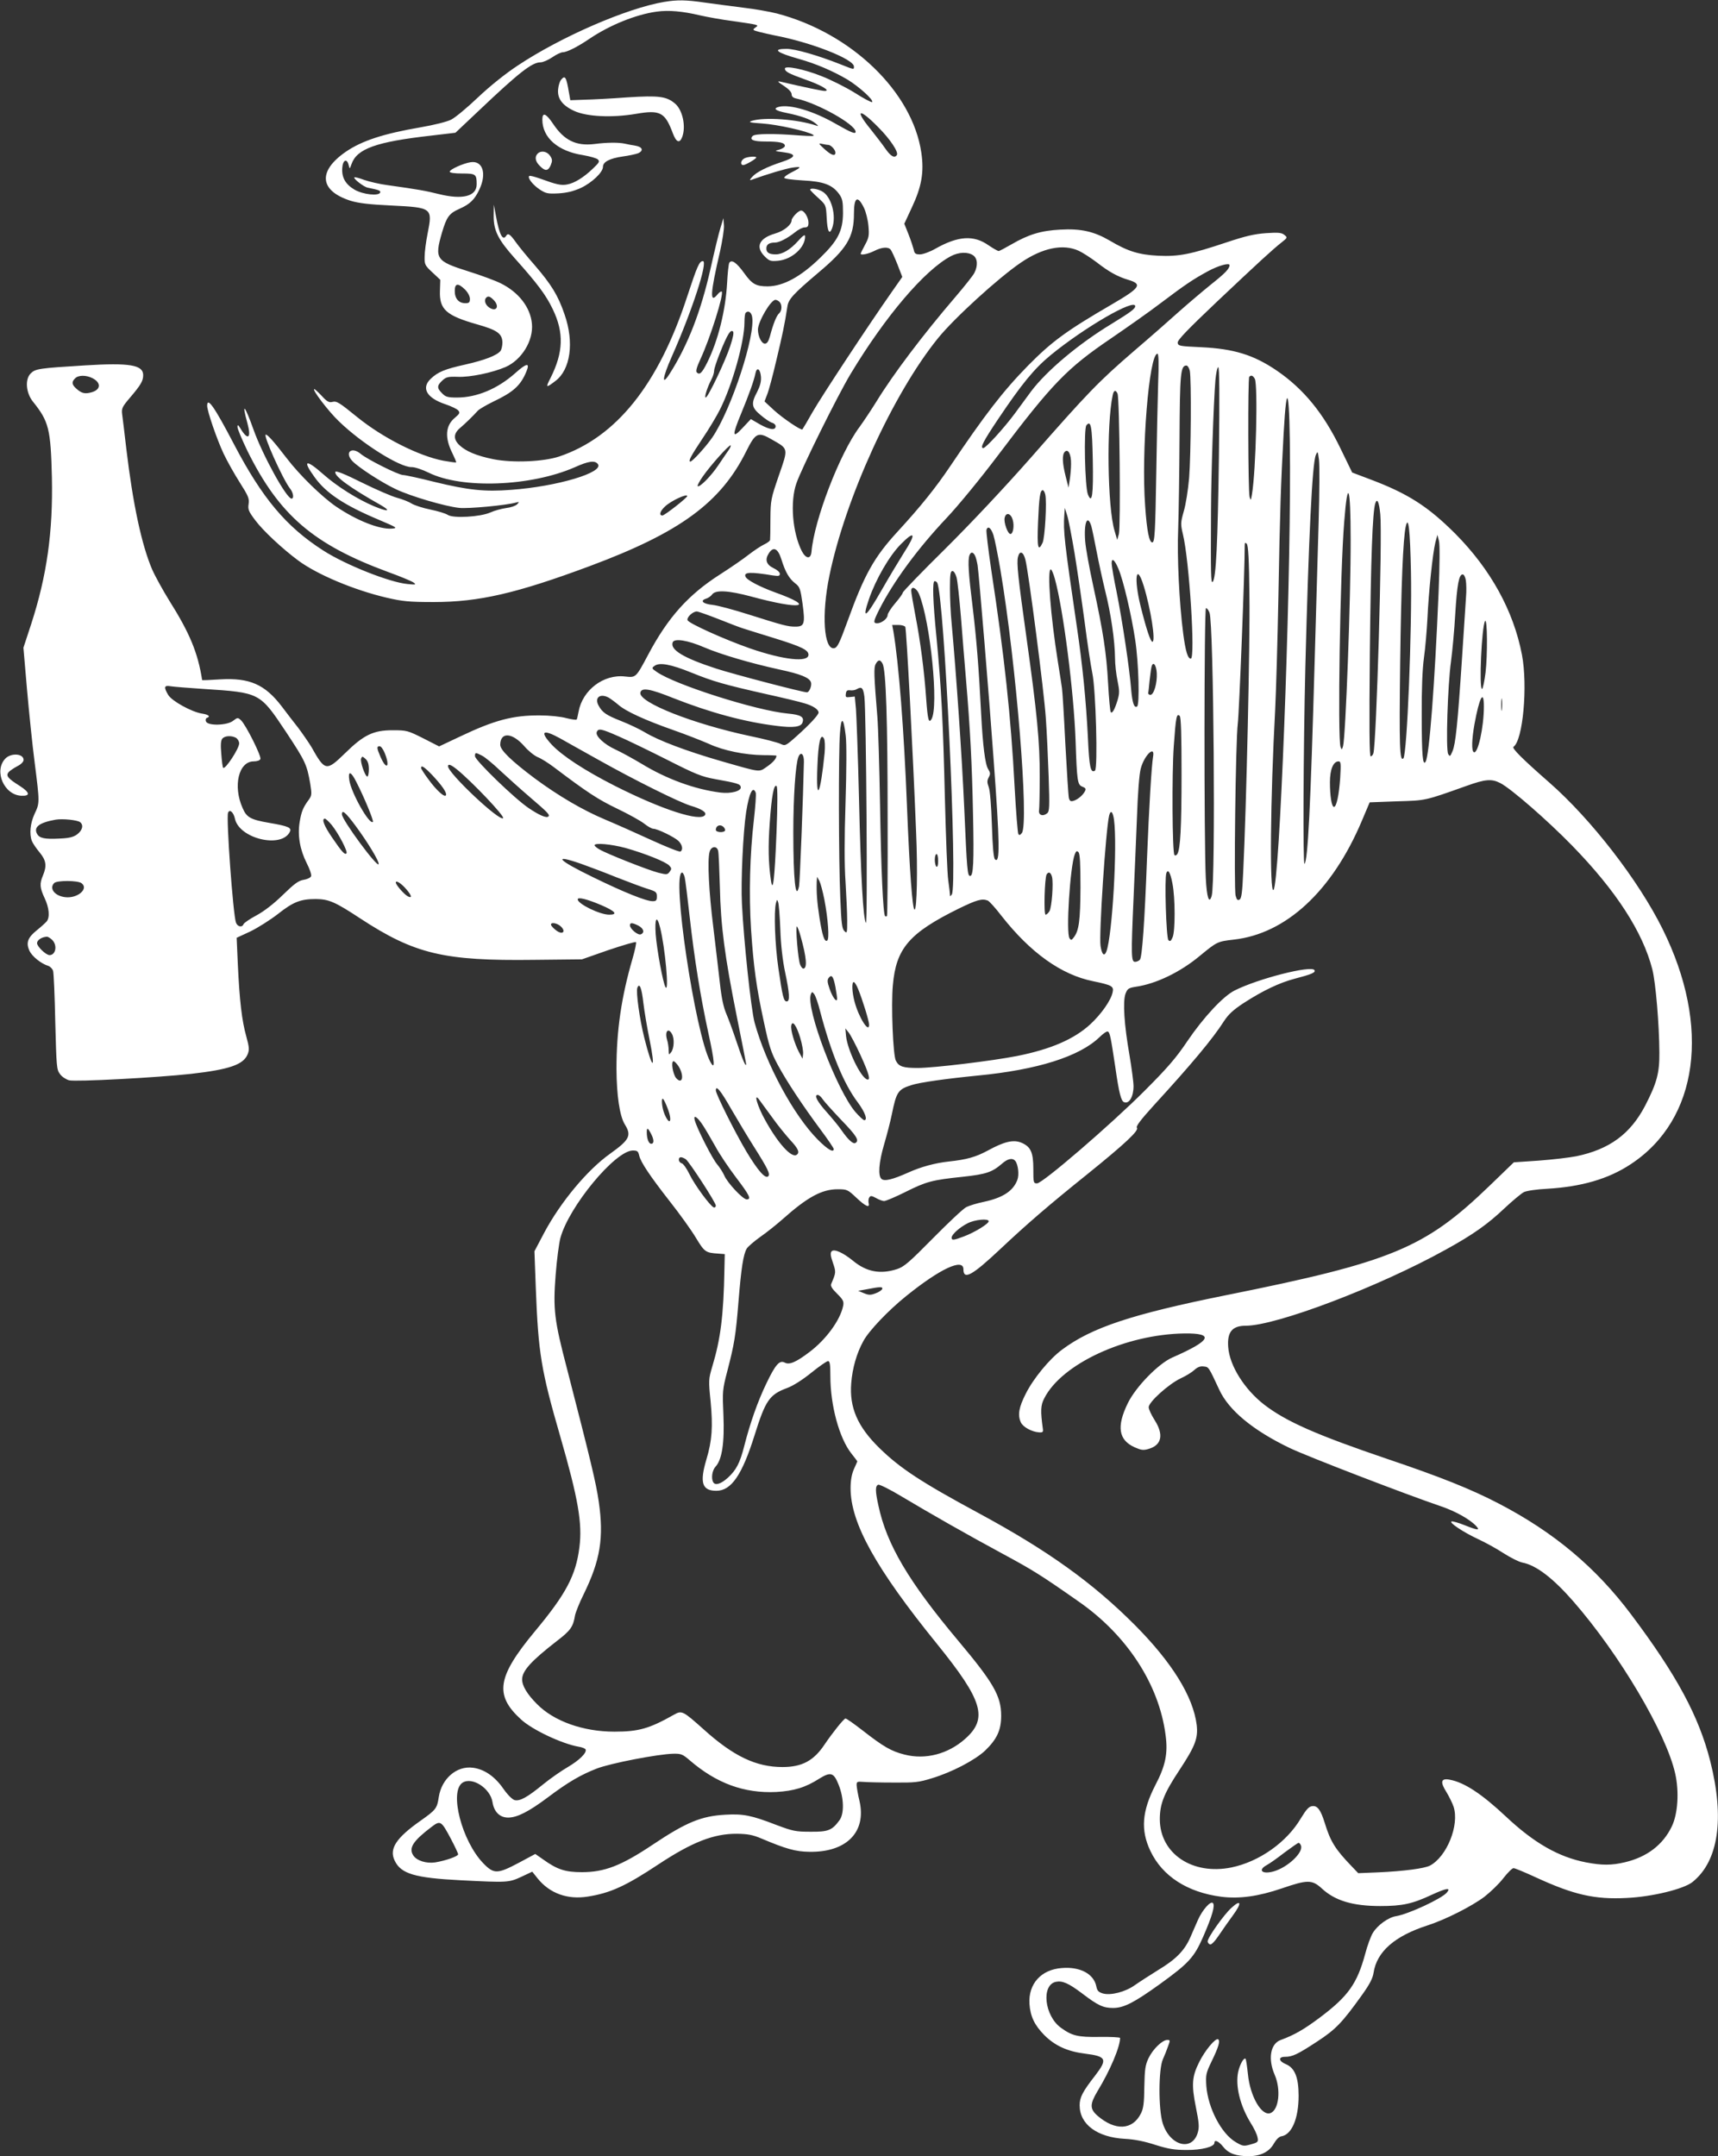 <?xml version="1.0" standalone="no"?>
<!DOCTYPE svg PUBLIC "-//W3C//DTD SVG 20010904//EN"
 "http://www.w3.org/TR/2001/REC-SVG-20010904/DTD/svg10.dtd">
<svg version="1.0" xmlns="http://www.w3.org/2000/svg"
 width="1020pt" height="1280pt" viewBox="0 0 1020 1280"
 preserveAspectRatio="xMidYMid meet">
<rect x="0" y="0" width="1020" height="1280" fill="#333333" stroke="none"/>
<g transform="translate(0,1280) scale(0.1,-0.1)"
fill="#ffffff" stroke="none">
<path d="M3945 12789 c-222 -37 -614 -207 -871 -378 -73 -48 -164 -121 -236
-189 -64 -61 -135 -120 -159 -132 -25 -13 -102 -32 -183 -46 -221 -38 -348
-80 -443 -145 -168 -116 -156 -232 29 -291 46 -14 110 -22 241 -28 243 -12
246 -14 216 -165 -10 -49 -18 -112 -18 -139 -1 -46 2 -52 46 -93 l47 -44 -2
-65 c-4 -111 36 -147 222 -200 117 -33 147 -54 149 -106 0 -20 -5 -43 -12 -52
-23 -27 -94 -54 -208 -80 -122 -27 -163 -44 -205 -84 -59 -55 -25 -115 87
-152 35 -12 69 -28 76 -37 11 -13 8 -19 -19 -42 -58 -47 -63 -119 -15 -214 13
-27 23 -50 21 -52 -2 -2 -36 3 -76 10 -145 28 -358 135 -510 258 -112 91 -123
97 -149 91 -19 -5 -32 2 -62 35 -21 22 -41 41 -45 41 -16 0 83 -131 146 -191
136 -132 361 -273 431 -272 18 1 63 -14 102 -33 198 -98 606 -82 867 32 82 37
119 42 137 20 41 -50 -240 -134 -515 -154 -157 -12 -252 -2 -454 47 -91 23
-175 41 -187 41 -27 0 -213 93 -252 126 -54 45 -97 8 -49 -43 35 -37 173 -127
258 -167 88 -42 292 -102 376 -111 52 -6 280 15 339 32 18 5 19 4 5 -11 -9 -9
-38 -19 -65 -22 -28 -4 -69 -15 -93 -26 -61 -27 -220 -36 -253 -15 -13 9 -60
23 -104 32 -44 9 -94 25 -112 36 -17 11 -56 26 -86 34 -30 8 -123 48 -208 90
-102 51 -155 72 -158 64 -8 -25 86 -94 269 -197 66 -38 43 -42 -40 -7 -96 40
-220 118 -300 189 -105 93 -127 86 -52 -17 68 -95 177 -167 382 -253 108 -46
113 -49 77 -52 -73 -6 -208 47 -332 131 -83 57 -216 186 -293 287 -76 99 -113
140 -124 140 -18 0 100 -263 143 -319 20 -24 26 -61 10 -61 -30 0 -172 258
-226 410 -52 146 -72 168 -36 37 24 -87 4 -105 -40 -33 -15 25 -19 27 -19 11
0 -12 27 -75 59 -142 189 -381 391 -555 836 -719 72 -26 139 -54 150 -62 18
-13 14 -14 -36 -9 -106 10 -366 113 -500 199 -220 141 -362 310 -531 633 -116
222 -158 281 -158 226 0 -31 57 -198 98 -285 21 -44 64 -121 96 -171 50 -79
57 -94 52 -127 -5 -32 0 -44 39 -96 47 -63 162 -170 255 -239 113 -84 333
-176 525 -221 95 -22 133 -26 280 -26 269 0 493 52 928 214 534 199 776 376
927 680 56 112 70 119 154 70 98 -56 97 -49 40 -213 -47 -137 -49 -146 -50
-257 0 -63 -1 -120 -2 -126 -1 -6 -18 -18 -37 -27 -19 -9 -59 -36 -89 -59 -30
-24 -107 -77 -171 -118 -188 -120 -309 -255 -426 -475 -74 -139 -73 -138 -138
-131 -128 15 -253 -81 -276 -209 -4 -22 -9 -43 -11 -46 -2 -4 -30 0 -62 8 -32
9 -100 16 -157 16 -160 1 -269 -28 -473 -125 l-125 -59 -94 48 c-92 46 -98 48
-182 48 -114 0 -171 -27 -282 -136 -112 -109 -119 -108 -201 38 -16 26 -51 77
-78 113 -28 36 -72 92 -97 126 -100 131 -191 171 -365 161 -60 -4 -108 -6
-108 -4 -25 161 -73 278 -196 473 -37 60 -83 143 -101 184 -62 145 -114 387
-153 715 -11 94 -22 187 -25 207 -4 33 0 43 49 100 62 73 76 97 76 131 0 61
-81 74 -344 58 -276 -17 -296 -20 -324 -48 -35 -35 -28 -116 14 -168 94 -117
105 -162 112 -448 7 -326 -30 -585 -123 -872 l-46 -140 21 -245 c12 -135 32
-332 46 -439 30 -238 30 -237 -1 -303 -25 -54 -32 -118 -16 -160 5 -13 25 -43
45 -67 40 -48 45 -80 21 -138 -21 -49 -19 -73 10 -135 27 -57 32 -114 12 -138
-7 -8 -33 -32 -58 -52 -55 -44 -66 -75 -44 -123 16 -33 69 -76 112 -89 11 -4
24 -17 28 -29 4 -12 10 -149 13 -304 7 -264 8 -283 28 -309 11 -16 36 -32 54
-37 39 -10 524 16 723 38 229 26 312 55 337 116 11 27 10 41 -8 107 -26 92
-40 212 -50 426 l-7 159 82 38 c45 22 119 69 164 104 90 71 133 88 224 88 77
-1 113 -16 262 -114 325 -213 498 -254 1034 -247 l284 3 157 55 c87 29 160 51
164 47 3 -3 -6 -48 -21 -99 -66 -227 -95 -425 -95 -653 1 -159 19 -279 49
-329 42 -67 29 -92 -87 -175 -135 -96 -293 -286 -390 -467 l-59 -112 8 -218
c15 -387 31 -487 146 -884 106 -368 131 -513 113 -655 -21 -167 -79 -277 -265
-500 -223 -269 -241 -377 -82 -522 67 -62 242 -144 341 -162 22 -3 41 -11 43
-17 7 -20 -38 -64 -106 -104 -38 -22 -104 -68 -147 -103 -94 -77 -138 -101
-169 -93 -14 4 -42 32 -67 68 -50 72 -112 115 -180 124 -96 13 -186 -64 -203
-174 -10 -67 -17 -76 -106 -139 -147 -103 -190 -168 -156 -238 37 -79 120
-103 392 -117 278 -14 286 -14 361 21 l64 30 31 -39 c72 -90 178 -128 298
-109 134 21 225 62 421 192 200 132 328 182 465 181 64 -1 93 -6 145 -28 147
-62 203 -78 285 -79 220 -4 340 117 298 301 -9 37 -16 78 -17 92 -1 23 2 25
39 22 22 -2 103 -4 180 -4 126 -1 149 1 229 26 119 36 254 107 315 164 70 68
95 121 95 207 0 117 -46 196 -255 445 -296 353 -425 572 -474 803 -19 86 -19
116 -1 123 8 3 70 -28 138 -69 169 -101 388 -226 603 -342 176 -95 223 -124
450 -283 286 -199 476 -491 515 -791 15 -109 0 -183 -61 -299 -79 -154 -88
-266 -29 -390 71 -150 220 -246 422 -272 107 -13 218 2 359 50 151 52 179 52
236 0 78 -73 184 -105 348 -105 131 0 191 13 308 68 85 39 113 43 87 12 -30
-36 -228 -128 -301 -140 -46 -7 -110 -53 -138 -99 -12 -19 -33 -76 -46 -126
-48 -176 -100 -250 -269 -377 -92 -69 -152 -104 -232 -133 -62 -22 -77 -113
-36 -207 38 -88 25 -208 -25 -227 -52 -20 -121 98 -134 231 -5 47 -11 89 -14
91 -10 10 -34 -33 -44 -78 -17 -83 11 -199 74 -302 20 -31 38 -69 41 -86 6
-27 3 -30 -40 -42 -42 -12 -48 -11 -90 14 -85 50 -164 202 -174 333 -4 67 -2
76 31 145 41 84 53 123 39 132 -15 9 -78 -66 -112 -135 -43 -85 -47 -134 -20
-268 19 -95 21 -118 11 -152 -34 -113 -166 -77 -208 57 -26 84 -25 321 1 379
10 22 24 57 31 78 13 35 13 37 -5 37 -29 0 -85 -54 -111 -108 -19 -40 -23 -65
-25 -169 -1 -96 -5 -129 -20 -159 -50 -100 -153 -105 -259 -13 -45 40 -45 68
1 145 75 123 134 263 134 316 0 4 -55 7 -122 6 -130 -2 -164 7 -230 55 -97 71
-117 252 -30 272 39 8 75 -7 157 -69 93 -71 125 -86 183 -86 64 0 124 31 276
140 173 125 205 159 259 282 55 126 72 187 58 201 -14 14 -63 -42 -89 -101
-11 -26 -32 -72 -45 -103 -35 -79 -85 -130 -191 -194 -50 -31 -112 -71 -139
-90 -56 -40 -142 -62 -189 -49 -26 8 -34 16 -39 42 -15 75 -97 118 -205 109
-123 -9 -199 -94 -192 -212 5 -75 30 -127 88 -186 63 -63 137 -97 240 -110
129 -16 137 -32 63 -129 -75 -96 -93 -130 -93 -178 0 -113 104 -190 269 -199
58 -3 117 -15 181 -36 77 -24 112 -30 185 -30 90 -1 165 19 165 42 0 22 26 10
53 -24 31 -39 76 -55 152 -55 70 1 121 26 148 75 14 24 31 41 44 43 62 9 103
105 103 241 0 109 -23 165 -75 187 -44 18 -47 44 -6 44 44 0 74 14 190 90 112
73 149 112 268 278 45 63 63 98 68 131 19 125 125 218 320 281 106 34 262 113
338 170 37 29 88 78 113 111 25 32 52 59 60 59 8 0 68 -25 133 -55 224 -103
348 -132 539 -122 151 7 339 53 391 95 154 124 191 376 105 717 -68 267 -198
509 -469 870 -210 280 -459 489 -786 659 -165 86 -345 158 -662 265 -421 143
-601 222 -732 323 -117 91 -205 231 -213 341 -7 90 24 127 104 127 182 0 792
232 1188 452 162 89 250 152 348 245 48 45 100 88 115 96 16 8 76 17 138 20
204 12 364 58 497 146 403 265 477 816 189 1396 -143 289 -424 652 -673 870
-162 142 -224 204 -212 212 56 39 85 361 50 546 -50 261 -186 507 -395 718
-163 163 -283 240 -510 325 l-103 39 -68 140 c-102 212 -221 357 -381 466
-137 93 -255 129 -449 138 -126 6 -135 7 -138 26 -2 16 56 76 234 245 247 233
326 306 384 352 34 27 35 28 15 44 -16 13 -36 15 -109 10 -69 -5 -121 -17
-235 -55 -210 -70 -282 -85 -405 -79 -114 6 -180 26 -286 89 -94 55 -172 73
-295 66 -115 -6 -189 -29 -289 -87 -38 -22 -72 -40 -77 -40 -5 0 -32 15 -60
34 -88 62 -180 56 -315 -20 -33 -19 -75 -34 -92 -34 -26 0 -33 5 -37 28 -4 15
-17 56 -31 91 l-25 63 45 97 c58 123 73 210 56 325 -53 361 -415 710 -857 826
-43 11 -134 27 -203 35 -69 9 -171 22 -227 30 -111 16 -161 17 -238 4z m210
-80 c44 -10 132 -26 195 -34 63 -9 123 -18 133 -21 18 -6 18 -6 0 -19 -16 -12
-14 -14 23 -24 23 -6 64 -15 92 -21 217 -41 472 -141 472 -185 0 -19 3 -20
-82 14 -134 53 -267 91 -318 91 -88 0 -61 -22 74 -60 100 -28 200 -71 287
-122 69 -42 158 -122 147 -134 -4 -3 -50 21 -103 55 -53 33 -143 78 -200 100
-103 41 -215 63 -215 44 0 -18 23 -30 118 -64 95 -33 156 -68 119 -69 -15 0
-112 20 -267 56 -17 3 -10 -4 23 -25 30 -20 47 -38 47 -51 0 -13 9 -21 28 -25
125 -27 350 -153 352 -197 0 -16 -25 -6 -118 47 -132 76 -271 117 -337 101
-38 -10 -22 -23 43 -36 84 -17 144 -38 172 -61 21 -17 21 -20 5 -14 -110 37
-304 51 -380 28 -25 -8 -15 -11 60 -16 91 -6 269 -46 302 -67 14 -9 -6 -9 -82
-4 -150 12 -262 11 -276 -3 -22 -22 2 -33 74 -33 85 0 117 -7 117 -26 0 -7
-15 -17 -32 -22 -32 -8 -31 -9 25 -16 78 -10 74 -29 -10 -57 -89 -29 -153 -61
-178 -90 -14 -15 -15 -21 -5 -17 103 37 205 67 245 73 56 8 56 3 -5 -28 -24
-12 -44 -26 -44 -32 -1 -6 45 -12 109 -16 125 -6 177 -26 217 -81 20 -28 23
-45 23 -113 -1 -106 -30 -163 -135 -265 -116 -113 -219 -169 -312 -170 -69 0
-93 13 -140 79 -44 61 -74 83 -88 61 -4 -6 -10 -60 -13 -118 -9 -166 -54 -345
-118 -474 -31 -62 -45 -76 -62 -59 -7 7 -1 30 22 80 58 125 140 386 126 400
-4 3 -16 -5 -26 -18 -46 -56 -42 8 16 257 14 63 25 133 23 155 l-3 42 -18 -59
c-10 -32 -36 -140 -58 -239 -58 -258 -136 -458 -244 -627 -49 -76 -42 -22 13
102 122 275 217 568 185 568 -21 0 -34 -31 -93 -210 -170 -522 -421 -836 -760
-950 -93 -31 -276 -39 -391 -16 -99 20 -163 47 -201 83 -37 35 -36 69 3 102
31 26 75 69 107 104 9 9 50 33 91 53 118 56 162 95 196 178 23 55 2 52 -67
-10 -104 -92 -227 -144 -345 -144 -55 0 -68 4 -88 25 -32 31 -31 46 1 76 23
21 34 24 92 22 74 -3 203 24 283 58 96 42 167 157 157 258 -9 96 -78 186 -185
239 -32 16 -118 48 -192 71 -193 61 -202 74 -157 230 28 94 42 114 105 142 61
27 89 54 117 114 45 95 20 173 -52 162 -45 -7 -124 -43 -124 -56 0 -7 29 -11
74 -11 81 0 86 -4 86 -64 0 -72 -84 -93 -225 -58 -77 19 -118 27 -305 53 -47
6 -109 21 -138 31 -29 11 -56 18 -58 15 -8 -7 56 -57 79 -61 69 -14 78 -18 74
-29 -8 -22 -102 -12 -152 17 -54 32 -77 72 -73 129 3 48 28 59 38 17 6 -25 6
-25 17 6 32 91 145 132 473 169 l144 17 144 136 c234 222 311 282 361 282 15
0 46 14 70 30 24 17 53 30 63 30 24 0 87 32 158 80 120 81 275 144 399 161 72
10 155 2 256 -22z m1061 -666 c68 -68 120 -146 109 -163 -13 -21 -36 -9 -68
37 -17 25 -58 78 -89 117 -98 120 -66 126 48 9z m-299 -103 c16 0 43 -29 43
-46 0 -24 -25 -16 -66 22 -35 32 -36 35 -14 30 14 -3 30 -6 37 -6z m213 -375
c11 -23 23 -71 26 -106 5 -56 3 -70 -20 -112 -14 -26 -26 -50 -26 -53 0 -11
44 -2 80 16 45 23 83 26 98 8 6 -7 24 -47 40 -87 l29 -75 -63 -90 c-139 -198
-415 -617 -469 -711 -31 -55 -59 -102 -61 -104 -7 -8 -115 65 -169 114 l-56
52 15 39 c9 21 34 113 55 204 36 150 50 216 66 321 6 43 36 75 181 198 172
144 214 213 214 352 0 100 22 112 60 34z m1275 -254 c22 -10 70 -41 106 -68
73 -57 124 -85 187 -104 87 -26 73 -47 -97 -146 -268 -156 -355 -219 -498
-364 -149 -152 -258 -294 -461 -596 -86 -128 -176 -240 -312 -388 -140 -152
-198 -255 -299 -535 -48 -132 -60 -155 -79 -158 -61 -9 -75 202 -28 429 94
459 377 1080 644 1410 95 118 359 359 493 450 129 88 251 113 344 70z m-627
-27 c26 -18 29 -61 7 -104 -8 -16 -59 -80 -112 -142 -193 -225 -369 -458 -469
-621 -31 -50 -77 -119 -101 -152 -117 -156 -269 -552 -285 -740 -4 -46 -33
-44 -58 4 -55 110 -70 291 -32 401 31 90 245 522 322 650 206 342 439 616 595
699 47 25 102 27 133 5z m1522 -58 c0 -21 -26 -48 -108 -113 -52 -42 -138
-115 -191 -162 -53 -48 -175 -155 -271 -237 -206 -178 -270 -243 -608 -629
-156 -177 -353 -387 -508 -541 -140 -138 -254 -256 -254 -262 0 -6 -20 -34
-45 -63 -25 -29 -45 -61 -45 -70 0 -21 -36 -49 -62 -49 -25 0 -23 11 13 83 84
165 227 360 399 542 69 73 201 234 303 369 326 432 412 520 676 699 95 65 226
157 290 206 150 113 193 142 283 191 61 33 128 52 128 36z m-4539 -145 c17
-17 29 -40 29 -55 0 -21 -5 -26 -27 -26 -39 0 -63 27 -63 72 0 47 19 50 61 9z
m169 -61 c38 -38 18 -74 -25 -46 -24 16 -33 45 -18 59 11 11 22 8 43 -13z
m1698 -12 c16 -16 15 -53 -2 -68 -15 -12 -35 -61 -55 -137 -9 -31 -17 -43 -30
-43 -20 0 -41 44 -41 84 1 47 76 176 104 176 6 0 17 -5 24 -12z m2112 -26 c0
-15 -30 -37 -141 -105 -195 -118 -385 -278 -477 -400 -21 -29 -65 -88 -97
-132 -63 -85 -172 -205 -187 -205 -21 0 -1 39 88 172 141 210 214 299 311 379
201 165 503 340 503 291z m-2275 -60 c23 -108 -123 -554 -236 -719 -38 -55
-118 -143 -130 -143 -15 0 3 33 72 137 38 56 84 133 103 171 74 146 146 404
146 519 0 27 3 53 7 56 15 15 32 5 38 -21z m-130 -178 c-30 -91 -132 -304
-145 -304 -10 0 9 60 34 108 9 17 16 40 16 52 0 24 62 181 86 218 10 16 19 21
26 14 6 -6 0 -37 -17 -88z m2541 -221 c-3 -98 -8 -335 -11 -528 -6 -357 -9
-415 -24 -415 -18 0 -32 69 -42 215 -24 324 23 905 73 905 7 0 9 -55 4 -177z
m188 76 c10 -51 7 -497 -4 -636 -6 -70 -20 -160 -32 -199 -19 -68 -19 -75 -5
-135 38 -155 75 -739 47 -739 -18 0 -31 42 -45 148 -24 184 -37 459 -30 622 3
85 7 326 8 535 2 387 6 435 41 435 7 0 16 -14 20 -31z m173 -501 c-7 -521 -17
-732 -37 -752 -11 -11 -12 37 -10 429 1 216 15 631 26 768 4 42 11 77 17 77 7
0 8 -170 4 -522z m-2719 465 c2 -28 -5 -54 -22 -88 -38 -71 -35 -94 21 -140
26 -22 56 -42 68 -45 11 -3 20 -12 20 -20 0 -26 -34 -22 -92 10 l-55 32 -49
-52 c-62 -67 -64 -48 -8 87 46 111 76 195 84 236 8 41 29 28 33 -20z m-3969
-8 c53 -27 50 -69 -6 -84 -39 -11 -59 -6 -90 22 -27 24 -29 40 -7 61 19 20 66
20 103 1z m6901 -4 c19 -36 7 -546 -17 -686 -6 -37 -7 -38 -14 -15 -9 31 -11
704 -2 713 11 12 22 8 33 -12z m-815 -88 c12 -28 19 -793 8 -833 l-10 -35 -16
55 c-42 140 -48 631 -11 803 6 31 18 35 29 10z m1024 -433 c2 -821 -62 -2475
-98 -2513 -24 -25 -19 539 10 1073 5 102 14 401 19 665 9 510 15 682 31 970
19 346 37 257 38 -195z m-1171 41 c4 -208 -4 -268 -29 -206 -18 45 -25 390 -9
410 27 33 34 -4 38 -204z m-2162 57 c-9 -13 -36 -52 -60 -88 -43 -65 -113
-136 -124 -126 -3 3 11 30 31 58 45 65 158 191 165 184 2 -3 -3 -16 -12 -28z
m2033 -82 c0 -28 -4 -71 -8 -96 l-7 -45 -17 67 c-20 79 -22 129 -5 146 20 20
38 -15 37 -72z m1470 -341 c-5 -170 -16 -548 -24 -840 -24 -856 -40 -1174 -60
-1193 -10 -11 -7 669 5 1168 20 777 41 1208 62 1258 11 26 12 25 19 -28 4 -30
3 -194 -2 -365z m-1623 159 c10 -41 -2 -256 -16 -286 -27 -57 -33 -30 -27 120
6 148 12 192 28 192 5 0 12 -12 15 -26z m1813 -264 c1 -355 -30 -1174 -45
-1229 -7 -23 -8 -24 -15 -5 -18 47 -3 1039 22 1339 20 259 38 213 38 -105z
m-3939 255 c0 -10 -134 -115 -147 -115 -22 0 -15 25 15 53 34 33 132 79 132
62z m4115 -108 c13 -133 -23 -1361 -41 -1419 -3 -10 -10 -18 -16 -18 -8 0 -9
178 -5 618 6 562 16 831 32 883 11 35 23 10 30 -64z m-1815 -232 c16 -99 43
-283 60 -410 16 -126 37 -261 45 -300 21 -94 34 -568 16 -580 -26 -16 -34 19
-42 197 -11 219 -31 423 -65 653 -75 512 -82 570 -75 670 l3 40 14 -45 c8 -24
27 -125 44 -225z m-367 198 c10 -35 2 -83 -14 -83 -16 0 -41 70 -34 97 8 34
37 26 48 -14z m466 -35 c5 -18 19 -85 31 -148 12 -63 35 -169 51 -235 35 -138
58 -299 59 -400 0 -38 7 -100 15 -137 12 -59 12 -74 0 -115 -17 -55 -31 -80
-40 -71 -4 3 -11 80 -16 170 -10 183 -29 307 -89 583 -23 105 -44 222 -47 261
-9 110 13 164 36 92z m1898 -271 c7 -339 -23 -1087 -45 -1109 -22 -22 -25 71
-19 567 6 461 17 736 33 809 16 72 26 -20 31 -267z m-2479 217 c7 -21 26 -115
42 -209 94 -559 170 -1500 127 -1560 -10 -13 -16 -15 -21 -6 -4 7 -14 132 -22
278 -22 420 -61 781 -139 1291 -18 123 -31 230 -28 238 9 24 27 10 41 -32z
m-531 -105 c-29 -46 -89 -146 -132 -221 -94 -165 -120 -184 -76 -55 41 119
122 259 190 327 84 85 92 63 18 -51z m3174 -239 c-23 -545 -55 -966 -77 -1002
-17 -27 -23 39 -23 271 -1 160 4 278 13 345 8 55 17 162 21 236 7 156 31 385
47 450 l12 45 9 -35 c6 -22 5 -137 -2 -310z m-1123 -20 c4 -271 -18 -1251 -37
-1638 -5 -117 -10 -155 -21 -162 -12 -7 -17 -2 -24 23 -11 43 0 921 13 1022 8
61 42 920 41 1055 0 19 3 21 12 12 9 -9 14 -93 16 -312z m-2779 220 c24 -77
46 -114 81 -142 29 -22 32 -32 45 -123 16 -118 11 -135 -43 -135 -45 0 -71 7
-277 72 -88 28 -184 54 -214 57 -58 6 -77 25 -39 37 13 4 29 15 36 25 20 28
96 24 231 -12 298 -81 390 -64 141 25 -90 33 -167 73 -174 93 -11 27 29 29
162 7 35 -5 42 -4 42 10 0 9 -17 24 -37 33 -44 21 -53 51 -28 89 27 42 54 28
74 -36z m1149 23 c6 -10 12 -36 16 -58 8 -50 69 -786 95 -1150 37 -503 39
-627 8 -596 -8 8 -14 76 -18 204 -4 115 -11 205 -19 225 -10 27 -10 38 0 57
11 20 10 28 -3 49 -18 27 -32 140 -42 331 -13 260 -27 438 -50 629 -25 201
-30 281 -19 310 8 21 21 20 32 -1z m300 -26 c19 -74 111 -785 121 -937 6 -80
13 -237 17 -350 6 -181 5 -207 -9 -218 -25 -21 -53 -11 -48 18 2 14 4 104 4
200 1 202 -16 377 -78 820 -51 364 -60 449 -51 484 10 40 32 31 44 -17z m552
-53 c29 -67 78 -276 100 -424 21 -139 27 -384 11 -394 -17 -11 -28 20 -35 99
-9 121 -53 413 -86 578 -17 81 -30 159 -30 173 0 35 18 21 40 -32z m-377 -61
c50 -180 113 -674 123 -963 8 -237 11 -259 40 -270 20 -8 23 -13 15 -28 -13
-24 -42 -48 -67 -56 -17 -5 -23 -2 -28 17 -3 13 -12 158 -21 323 -8 164 -17
313 -20 329 -2 17 -13 86 -24 155 -44 275 -65 550 -42 550 4 0 16 -26 24 -57z
m-584 10 c6 -21 17 -126 26 -233 8 -107 22 -274 30 -370 25 -295 36 -502 42
-805 6 -283 2 -365 -17 -365 -16 0 -19 31 -35 400 -14 316 -48 803 -75 1100
-6 58 -10 151 -10 208 0 83 3 102 15 102 8 0 18 -16 24 -37z m1111 -50 c42
-136 73 -333 52 -333 -11 0 -36 74 -71 215 -40 163 -25 259 19 118z m1913 31
c3 -20 4 -64 1 -97 -2 -34 -13 -199 -24 -367 -26 -393 -38 -505 -56 -549 -14
-33 -16 -34 -26 -17 -15 27 -3 408 17 551 8 61 20 187 25 280 11 176 22 235
44 235 8 0 16 -16 19 -36z m-3139 -13 c42 -67 123 -1798 87 -1851 -10 -13 -11
-13 -11 0 0 8 -5 46 -10 83 -6 37 -14 257 -20 487 -11 461 -21 653 -50 957
-22 219 -25 333 -11 333 6 0 12 -4 15 -9z m-108 -66 c68 -164 119 -672 74
-745 -16 -26 -22 -2 -31 120 -11 162 -35 348 -65 500 -13 69 -24 133 -24 143
0 30 30 18 46 -18z m1725 -112 c25 -64 37 -1602 13 -1681 -15 -52 -29 -12 -35
104 -11 214 -10 1604 1 1604 6 0 15 -12 21 -27z m-2913 -39 c65 -26 128 -50
142 -54 14 -5 99 -31 189 -59 161 -50 201 -70 201 -98 0 -47 -147 -31 -345 37
-152 53 -365 149 -373 168 -6 17 31 52 55 52 8 0 67 -21 131 -46z m4552 -316
c-7 -54 -16 -98 -21 -98 -19 0 -2 372 18 403 14 20 15 -203 3 -305z m-3445
270 c7 -20 45 -736 64 -1218 10 -223 5 -460 -9 -460 -13 0 -30 236 -45 611
-18 460 -49 852 -81 1042 l-7 37 37 0 c20 0 39 -6 41 -12z m-1194 -121 c98
-42 275 -94 444 -131 131 -28 181 -49 190 -77 6 -19 -10 -59 -24 -59 -25 0
-431 106 -539 141 -194 63 -275 112 -258 156 10 25 90 12 187 -30z m1059 -97
c20 -37 30 -334 30 -914 1 -318 -1 -581 -4 -584 -4 -3 -8 -3 -11 -1 -12 13
-24 279 -30 659 -4 228 -11 465 -16 525 -20 244 -22 291 -10 313 15 27 27 28
41 2z m-1135 -53 c128 -52 194 -71 442 -127 100 -22 204 -47 232 -56 48 -14
81 -36 81 -54 0 -14 -55 -73 -129 -139 -67 -60 -69 -60 -97 -47 -16 8 -96 29
-179 46 -339 72 -664 200 -653 258 6 32 56 24 195 -32 218 -86 424 -142 613
-165 100 -13 147 -7 155 21 11 32 -11 45 -88 52 -185 17 -673 172 -779 248
-29 20 -30 22 -12 35 29 22 96 10 219 -40z m2763 -3 c3 -59 -17 -129 -38 -129
-8 0 -14 5 -13 12 2 7 5 38 8 70 4 32 8 68 11 81 8 40 29 18 32 -34z m-5658
-94 c334 -22 332 -21 488 -255 115 -174 124 -193 144 -308 10 -62 9 -70 -9
-95 -34 -46 -44 -71 -54 -133 -13 -79 2 -164 42 -243 18 -35 30 -70 26 -78 -3
-8 -23 -18 -44 -21 -31 -5 -55 -23 -123 -89 -54 -53 -111 -97 -157 -122 -40
-21 -74 -45 -77 -52 -8 -22 -36 -16 -45 9 -17 45 -59 622 -47 652 9 24 33 3
41 -36 26 -117 273 -177 325 -79 14 26 -5 35 -121 55 -111 19 -135 32 -159 89
-58 130 -23 276 66 276 21 0 37 6 40 14 7 17 -88 206 -116 231 -18 16 -20 16
-46 -4 -35 -28 -151 -31 -161 -4 -4 9 -1 19 5 21 24 8 11 20 -30 26 -61 10
-177 74 -199 110 -28 47 -25 59 14 52 17 -3 106 -10 197 -16z m3922 -46 c11
-85 20 -1361 9 -1343 -16 25 -30 261 -41 740 -6 250 -15 488 -18 529 l-7 75
-28 -3 c-25 -3 -28 -1 -25 20 2 17 8 22 25 20 13 -2 31 1 40 7 29 17 38 8 45
-45z m-1519 -5 c12 -7 38 -26 57 -42 45 -40 162 -93 330 -152 74 -26 168 -63
209 -81 86 -40 215 -66 324 -67 42 0 77 -2 77 -3 0 -17 -20 -40 -56 -65 -50
-34 -30 -37 -274 33 -201 58 -372 122 -452 171 -30 18 -93 48 -139 66 -91 36
-113 51 -136 94 -24 46 10 72 60 46z m5304 -71 c-2 -18 -4 -6 -4 27 0 33 2 48
4 33 2 -15 2 -42 0 -60z m-107 18 c0 -124 -36 -286 -60 -271 -14 8 -12 75 4
165 29 160 56 211 56 106z m-1795 -399 c0 -322 -7 -447 -25 -477 -5 -8 -13
-11 -17 -6 -13 13 -16 478 -4 648 12 172 17 196 35 178 8 -8 11 -112 11 -343z
m-1994 227 c6 -49 5 -201 -1 -399 -7 -215 -7 -369 0 -470 5 -82 10 -186 10
-230 0 -75 -1 -78 -17 -62 -14 14 -18 47 -24 194 -10 227 -11 872 -2 981 7
101 21 95 34 -14z m-1349 -5 c51 -22 181 -85 288 -139 169 -86 207 -101 285
-115 133 -24 150 -29 153 -47 5 -24 -58 -41 -121 -33 -151 19 -319 80 -468
171 -52 31 -121 69 -154 84 -68 31 -121 81 -112 104 9 24 27 20 129 -25z
m-347 -12 c33 -19 134 -75 225 -126 217 -122 487 -256 553 -275 61 -18 93 -38
83 -54 -26 -43 -255 31 -536 173 -179 91 -310 177 -373 243 -75 81 -56 96 48
39z m-212 -47 c23 -27 59 -56 80 -65 21 -8 63 -35 95 -59 201 -152 263 -192
375 -246 67 -32 139 -72 161 -89 21 -17 46 -31 55 -31 24 0 123 -48 149 -72
23 -23 29 -52 12 -63 -6 -4 -83 27 -173 68 -89 41 -213 96 -275 122 -133 56
-276 140 -417 244 -140 105 -205 168 -205 200 1 77 71 73 143 -9z m-1712 50
c10 -6 19 -21 19 -33 0 -31 -83 -157 -95 -145 -3 2 -8 39 -11 81 -5 55 -3 81
6 92 14 17 53 20 81 5z m3495 -89 c-25 -251 -52 -304 -43 -82 5 143 19 202 39
167 6 -11 7 -46 4 -85z m-2612 -1 c34 -84 11 -105 -25 -23 -23 53 -23 63 -5
63 8 0 21 -18 30 -40z m4562 -22 c-9 -52 -24 -301 -36 -603 -14 -378 -29 -586
-42 -602 -6 -7 -19 -13 -29 -13 -23 0 -24 37 -9 375 6 127 14 340 20 475 5
150 14 266 23 298 21 79 86 141 73 70z m-3984 6 c18 -9 66 -49 107 -88 42 -39
122 -111 178 -159 105 -90 119 -104 109 -114 -11 -11 -54 7 -116 49 -83 55
-320 285 -320 309 0 23 3 23 42 3z m1911 -36 c-4 -195 -24 -719 -29 -740 -20
-89 -34 39 -34 321 0 209 13 402 30 447 14 35 34 18 33 -28z m-2583 -45 c0
-23 -4 -43 -9 -43 -13 0 -44 89 -37 107 6 14 8 14 26 -2 14 -13 20 -31 20 -62z
m5767 -50 c-7 -103 -22 -173 -37 -173 -14 0 -24 66 -24 146 0 76 20 124 51
124 14 0 15 -12 10 -97z m-5245 50 c89 -72 286 -279 275 -290 -21 -21 -327
267 -327 308 0 16 17 10 52 -18z m-145 -35 c58 -62 86 -103 81 -118 -6 -18
-56 27 -104 93 -24 32 -44 63 -44 68 0 19 19 7 67 -43z m-452 -39 c47 -91 105
-232 99 -238 -20 -20 -128 170 -140 247 -9 58 9 55 41 -9z m6793 -8 c64 -33
281 -222 427 -372 260 -267 418 -511 475 -733 20 -78 41 -326 42 -494 1 -122
-15 -181 -84 -315 -88 -169 -212 -260 -409 -301 -41 -8 -141 -20 -223 -26
l-148 -10 -145 -140 c-384 -370 -577 -451 -1569 -650 -554 -112 -793 -191
-968 -322 -75 -55 -171 -172 -216 -262 -41 -81 -49 -126 -29 -170 13 -28 65
-56 107 -59 22 -2 26 2 24 18 -15 109 -14 142 8 184 104 205 483 380 832 385
181 2 159 -42 -72 -143 -82 -36 -216 -173 -264 -271 -68 -139 -55 -219 41
-262 39 -17 51 -19 84 -9 77 23 89 85 34 171 -19 30 -35 64 -35 76 0 31 118
137 189 171 31 14 68 37 82 50 18 17 36 24 55 21 31 -3 29 -1 93 -138 56 -122
200 -241 416 -345 103 -50 699 -279 900 -347 88 -30 173 -78 210 -118 24 -27
8 -25 -70 6 -35 14 -70 24 -77 22 -17 -6 70 -64 158 -105 41 -19 109 -56 150
-83 42 -27 92 -52 112 -56 81 -15 181 -91 301 -228 277 -317 553 -784 607
-1025 24 -107 16 -238 -20 -313 -52 -109 -147 -182 -278 -213 -79 -19 -137
-19 -231 -1 -164 32 -309 115 -477 273 -143 134 -246 202 -333 218 -52 10 -58
-13 -19 -74 16 -27 35 -65 42 -86 36 -109 -40 -297 -140 -350 -33 -17 -153
-33 -305 -40 l-121 -5 -40 42 c-97 101 -125 146 -159 257 -24 77 -43 103 -74
99 -20 -2 -35 -19 -68 -73 -84 -142 -247 -257 -412 -291 -232 -47 -424 82
-425 286 0 92 25 154 117 293 93 141 111 188 102 267 -21 168 -145 369 -365
591 -251 252 -518 444 -929 666 -343 185 -467 267 -589 386 -131 128 -180 242
-168 387 7 88 32 177 72 249 32 60 147 181 254 267 202 163 340 227 340 159 0
-66 52 -37 220 121 155 146 287 260 515 443 228 184 308 260 295 276 -7 9 23
48 102 135 219 239 349 394 415 498 26 40 55 67 116 107 116 75 213 121 304
145 100 26 126 37 117 51 -18 30 -336 -51 -474 -121 -68 -34 -185 -160 -280
-300 -67 -100 -119 -160 -255 -296 -201 -201 -605 -549 -638 -549 -21 0 -22 4
-22 85 0 100 -15 133 -72 157 -47 19 -101 6 -198 -47 -72 -39 -127 -54 -230
-65 -84 -9 -168 -32 -243 -66 -92 -41 -140 -53 -158 -38 -22 18 -17 96 15 205
16 54 37 135 46 179 27 133 37 148 115 173 48 16 203 38 395 57 354 34 603
113 722 227 22 22 45 38 51 34 12 -7 17 -34 43 -206 23 -161 35 -206 53 -213
30 -12 56 33 56 95 0 24 -11 106 -24 184 -32 182 -40 318 -24 364 12 31 18 35
60 42 121 17 266 87 382 184 101 83 104 85 200 96 311 34 585 288 761 704 l47
111 161 6 c174 5 165 3 412 91 114 41 151 44 203 17z m-4298 -299 c-11 -273
-21 -359 -33 -277 -15 102 -17 202 -7 339 11 160 25 235 41 219 6 -6 6 -109
-1 -281z m-123 242 c3 -9 -2 -81 -11 -160 -24 -207 -30 -442 -17 -649 15 -223
31 -344 77 -555 30 -140 42 -178 81 -250 53 -99 150 -245 257 -389 42 -56 76
-107 76 -112 0 -24 -36 -3 -93 54 -144 144 -309 449 -377 697 -21 80 -64 481
-75 705 -7 133 7 427 25 544 18 114 40 159 57 115z m-2377 -195 c74 -100 143
-214 138 -229 -7 -23 -218 263 -218 296 0 30 22 11 80 -67z m4504 35 c21 -153
-10 -688 -45 -782 -13 -33 -27 -19 -35 33 -10 67 31 687 51 773 9 36 22 25 29
-24z m-6138 -15 c22 -18 13 -49 -19 -73 -21 -15 -47 -22 -102 -24 -90 -5 -121
2 -135 28 -22 40 14 67 110 84 42 7 130 -2 146 -15z m1493 -16 c40 -49 98
-160 88 -169 -10 -10 -26 7 -86 95 -48 70 -63 111 -42 111 5 0 23 -17 40 -37z
m2330 -16 c6 -8 8 -17 4 -20 -12 -12 -53 -7 -53 6 0 28 30 37 49 14z m-585
-121 c113 -32 240 -82 260 -105 14 -15 14 -20 2 -36 -13 -18 -18 -18 -67 -6
-62 16 -305 112 -349 138 -17 9 -30 21 -30 25 0 16 98 7 184 -16z m550 -18 c3
-13 7 -108 10 -213 5 -233 29 -413 101 -772 30 -149 55 -275 55 -279 0 -25
-22 26 -55 126 -21 63 -49 140 -62 170 -17 39 -29 93 -39 185 -8 72 -26 220
-39 331 -26 207 -36 398 -22 447 9 34 44 38 51 5z m2151 -216 c-1 -198 -9
-257 -40 -297 -13 -17 -16 -18 -25 -5 -22 30 3 424 31 498 8 20 12 23 22 13 9
-9 12 -68 12 -209z m-845 157 c0 -24 -4 -38 -10 -34 -5 3 -10 22 -10 41 0 19
5 34 10 34 6 0 10 -18 10 -41z m-2117 -18 c45 -16 138 -51 207 -79 69 -27 151
-58 183 -68 52 -16 57 -20 57 -46 0 -23 -4 -28 -25 -28 -39 0 -171 53 -351
141 -215 104 -248 142 -71 80z m3508 -116 c17 -84 17 -283 1 -319 -10 -23 -15
-27 -25 -17 -13 13 -24 368 -12 398 10 27 24 2 36 -62z m-2896 38 c4 -16 17
-122 30 -238 28 -250 64 -472 111 -689 38 -172 41 -225 11 -169 -90 167 -232
1123 -167 1123 4 0 11 -12 15 -27z m2181 1 c9 -36 -1 -177 -15 -203 -7 -11
-17 -21 -23 -21 -12 0 -6 218 6 239 12 19 25 12 32 -15z m-1352 -132 c23 -120
31 -238 17 -246 -16 -10 -29 30 -46 138 -14 89 -18 150 -16 211 l2 30 14 -25
c7 -14 20 -63 29 -108z m-4410 95 c45 -33 -24 -92 -97 -83 -62 7 -97 52 -65
84 16 16 139 16 162 -1z m1930 -38 c31 -36 34 -54 7 -40 -22 12 -71 68 -71 82
0 16 35 -7 64 -42z m1155 -92 c84 -36 102 -57 48 -57 -56 0 -187 64 -187 91 0
15 54 2 139 -34z m1064 -147 c3 -92 14 -183 28 -250 27 -127 30 -175 10 -175
-18 0 -25 27 -50 200 -20 136 -27 335 -14 384 6 22 7 23 13 5 4 -10 10 -84 13
-164z m1231 174 c9 -3 46 -44 82 -91 172 -219 355 -350 544 -388 111 -23 124
-30 116 -65 -9 -47 -67 -130 -133 -191 -96 -88 -234 -148 -435 -188 -147 -29
-495 -71 -589 -71 -87 0 -112 8 -130 43 -17 30 -29 330 -18 448 19 219 97 310
391 455 107 52 138 61 172 48z m-1945 -160 c30 -118 55 -394 32 -354 -15 26
-51 222 -58 313 -7 97 7 118 26 41z m-588 5 c31 -31 8 -50 -28 -23 -15 11 -29
26 -31 32 -6 20 37 13 59 -9z m459 6 c32 -17 39 -42 14 -52 -17 -6 -64 33 -64
54 0 17 14 16 50 -2z m963 -62 c36 -127 41 -193 16 -193 -5 0 -14 11 -19 25
-12 31 -28 225 -19 225 3 0 14 -26 22 -57z m-4443 -23 c32 -32 21 -90 -16 -90
-21 0 -74 51 -74 71 0 18 28 37 58 38 6 1 21 -8 32 -19z m4650 -279 c5 -30 10
-60 10 -69 0 -29 -28 8 -45 59 -14 40 -14 53 -4 65 17 21 27 7 39 -55z m135
-13 c26 -63 65 -190 65 -211 0 -54 -61 42 -86 135 -16 60 -18 118 -5 118 5 0
17 -19 26 -42z m-1275 -84 c6 -49 22 -145 36 -213 39 -192 18 -186 -31 9 -28
112 -50 272 -41 296 13 33 26 -2 36 -92z m1049 -47 c66 -250 141 -433 225
-543 42 -57 59 -104 37 -104 -5 0 -28 21 -51 47 -110 126 -297 618 -266 700 7
17 8 17 21 0 7 -10 23 -55 34 -100z m-118 -158 c11 -37 19 -80 17 -96 l-3 -28
-22 40 c-26 50 -51 134 -45 158 7 32 31 -1 53 -74z m359 -105 c51 -112 60
-149 38 -142 -38 12 -116 174 -125 258 l-4 45 20 -25 c11 -14 43 -75 71 -136z
m-1120 127 c15 -28 12 -84 -5 -107 -14 -18 -14 -18 -15 11 0 17 -4 45 -10 64
-14 49 8 73 30 32z m40 -193 c33 -55 22 -109 -15 -69 -20 23 -33 101 -16 101
6 0 20 -15 31 -32z m312 -253 c38 -65 97 -164 132 -219 86 -136 100 -166 87
-179 -17 -17 -61 33 -129 146 -69 116 -182 342 -182 364 0 34 29 -1 92 -112z
m542 60 c9 -14 59 -69 111 -124 91 -94 108 -122 84 -136 -13 -9 -43 18 -82 74
-16 24 -56 72 -87 107 -58 64 -79 104 -55 104 7 0 20 -11 29 -25z m-302 -105
c33 -47 83 -108 109 -137 49 -52 59 -76 38 -89 -31 -19 -112 71 -188 210 -43
77 -68 161 -36 121 8 -11 43 -58 77 -105z m-619 52 c31 -78 14 -111 -18 -35
-16 38 -21 103 -7 88 5 -6 16 -29 25 -53z m212 -105 c17 -26 49 -82 73 -124
23 -43 78 -125 122 -183 82 -108 92 -130 63 -130 -23 0 -116 100 -133 142 -8
18 -27 48 -43 67 -28 33 -118 209 -132 260 -11 38 16 21 50 -32z m-310 -47
c19 -36 19 -60 1 -60 -14 0 -26 29 -26 68 0 30 6 28 25 -8z m-70 -130 c9 -39
62 -119 184 -275 56 -71 125 -167 152 -212 52 -86 58 -90 133 -95 l39 -3 -2
-90 c-5 -275 -23 -415 -72 -577 -22 -75 -23 -81 -10 -208 14 -149 9 -231 -25
-344 -41 -138 -26 -186 59 -186 89 0 153 94 227 330 65 207 88 241 193 280 36
13 92 49 144 91 47 38 92 69 99 69 11 0 14 -20 14 -89 0 -175 53 -369 125
-460 19 -24 35 -45 35 -46 0 -2 -9 -22 -20 -46 -13 -30 -20 -66 -20 -114 0
-206 149 -475 513 -924 272 -336 304 -442 168 -563 -102 -91 -236 -126 -361
-94 -79 20 -125 47 -247 142 -53 41 -99 74 -104 72 -12 -4 -78 -87 -124 -155
-64 -96 -134 -133 -249 -133 -157 0 -292 64 -471 226 -120 107 -127 111 -173
85 -147 -83 -210 -101 -354 -101 -186 0 -360 62 -460 164 -58 58 -88 108 -88
146 0 51 54 110 206 228 81 62 97 84 108 152 4 19 26 75 51 125 99 202 121
335 90 550 -16 112 -49 248 -189 791 -75 286 -83 351 -67 556 7 90 20 188 28
218 50 186 325 519 430 520 27 0 32 -4 38 -30z m277 -22 c23 -19 178 -257 178
-275 0 -8 -6 -13 -12 -11 -21 7 -117 138 -146 200 -15 31 -35 59 -44 62 -21 5
-24 36 -5 36 7 0 20 -6 29 -12z m1956 -10 c17 -22 24 -82 12 -113 -25 -66 -87
-106 -200 -130 -39 -8 -85 -22 -103 -31 -18 -9 -106 -92 -197 -184 -142 -144
-172 -170 -214 -184 -99 -32 -181 -17 -261 49 -60 49 -112 72 -127 57 -9 -9
-8 -25 7 -68 19 -56 19 -58 -10 -126 -5 -12 5 -29 35 -58 36 -36 41 -46 36
-72 -17 -84 -101 -200 -201 -275 -79 -60 -119 -77 -146 -62 -31 16 -55 -11
-110 -126 -50 -104 -95 -231 -130 -368 -26 -103 -48 -144 -98 -190 -40 -36
-74 -47 -86 -27 -14 23 -7 71 13 93 39 41 54 144 47 307 -6 140 -6 149 23 260
42 162 50 208 67 419 16 195 28 272 48 308 7 12 44 44 82 71 39 27 97 74 130
103 148 132 234 179 328 179 56 0 60 -2 111 -50 55 -52 82 -64 73 -31 -2 10
-1 25 4 32 7 12 14 11 40 -3 17 -10 39 -18 48 -18 10 0 67 24 127 54 124 62
158 71 340 90 138 15 174 27 232 77 35 31 63 37 80 17z m-158 -358 c0 -15 -85
-67 -147 -90 -63 -24 -73 -24 -73 -7 0 18 47 61 95 85 42 22 125 30 125 12z
m-632 -402 c-3 -7 -20 -19 -40 -26 -29 -11 -40 -11 -69 1 l-34 14 55 10 c77
15 92 15 88 1z m-1143 -2798 c159 -137 323 -197 514 -188 105 6 174 27 255 79
68 42 86 37 115 -36 32 -80 34 -172 5 -211 -44 -60 -67 -69 -172 -68 -89 0
-106 4 -202 40 -150 58 -197 67 -304 61 -143 -8 -232 -45 -431 -178 -187 -125
-286 -163 -420 -163 -99 0 -146 15 -231 76 l-46 32 -97 -52 c-128 -68 -149
-68 -212 -3 -127 132 -203 425 -123 478 57 37 165 -33 178 -115 9 -58 43 -92
93 -92 53 0 122 35 233 118 122 92 196 135 293 173 83 32 364 86 454 88 47 1
56 -3 98 -39z m-1417 -468 c23 -44 42 -84 42 -90 0 -12 -75 -38 -136 -48 -52
-8 -110 10 -130 41 -29 44 -2 86 106 168 55 42 59 40 118 -71z m5046 -38 c16
-41 -80 -131 -164 -154 -67 -18 -94 8 -39 38 17 9 65 43 106 75 42 31 79 57
83 57 4 0 11 -7 14 -16z"/>
<path d="M3330 12325 c-6 -8 -14 -31 -16 -52 -7 -56 23 -98 94 -131 75 -35
225 -42 367 -18 145 25 173 10 220 -116 20 -53 40 -61 55 -22 24 62 3 161 -42
199 -51 43 -95 49 -283 37 -93 -7 -208 -13 -255 -14 l-84 -3 -8 45 c-16 95
-23 106 -48 75z"/>
<path d="M3220 12090 c0 -107 92 -188 242 -211 40 -7 79 -18 87 -25 13 -12 9
-19 -28 -54 -56 -54 -110 -87 -153 -95 -37 -7 -63 -1 -162 35 -32 11 -61 19
-64 15 -11 -11 21 -52 61 -79 38 -25 49 -27 112 -24 50 3 88 12 133 32 66 31
132 93 132 126 0 29 40 50 117 61 37 5 78 14 91 19 35 15 27 38 -15 45 -21 3
-49 9 -63 12 -36 8 -105 8 -181 -2 -110 -13 -180 22 -246 121 -41 61 -63 70
-63 24z"/>
<path d="M3192 11888 c-19 -19 -14 -47 13 -73 32 -33 50 -31 65 5 10 25 10 34
-4 55 -18 27 -54 33 -74 13z"/>
<path d="M4418 11859 c-21 -12 -24 -39 -5 -39 13 0 77 37 77 45 0 9 -54 5 -72
-6z"/>
<path d="M4810 11674 c0 -3 21 -25 47 -48 47 -43 47 -43 51 -117 4 -83 16
-106 32 -65 28 74 -4 192 -61 221 -28 15 -69 20 -69 9z"/>
<path d="M2931 11520 c-1 -88 26 -142 125 -253 135 -151 186 -219 226 -303 67
-139 63 -255 -13 -407 -31 -60 -28 -62 28 -19 90 67 113 229 55 395 -38 112
-78 177 -176 291 -44 50 -95 112 -114 139 -34 48 -46 55 -57 37 -20 -32 -40 7
-60 115 l-13 70 -1 -65z"/>
<path d="M4722 11527 c-12 -13 -22 -28 -22 -34 0 -27 -45 -64 -97 -79 -96 -28
-120 -79 -63 -136 28 -28 36 -30 80 -26 82 8 161 79 160 145 0 13 -12 6 -43
-29 -45 -50 -92 -78 -131 -78 -39 0 -56 10 -56 35 0 24 17 35 51 35 26 0 75
26 119 61 19 16 45 29 57 29 18 0 23 6 23 28 0 31 -25 72 -44 72 -7 0 -22 -10
-34 -23z"/>
<path d="M31 8296 c-69 -74 -6 -217 97 -220 53 -2 50 19 -10 58 -72 45 -84 61
-67 82 7 8 30 24 51 35 24 12 38 27 38 38 0 38 -75 43 -109 7z"/>
<path d="M7312 1475 c-44 -39 -142 -177 -142 -200 0 -7 6 -15 14 -18 8 -3 28
17 54 56 23 34 60 87 83 118 53 72 48 96 -9 44z"/>
</g>
</svg>
